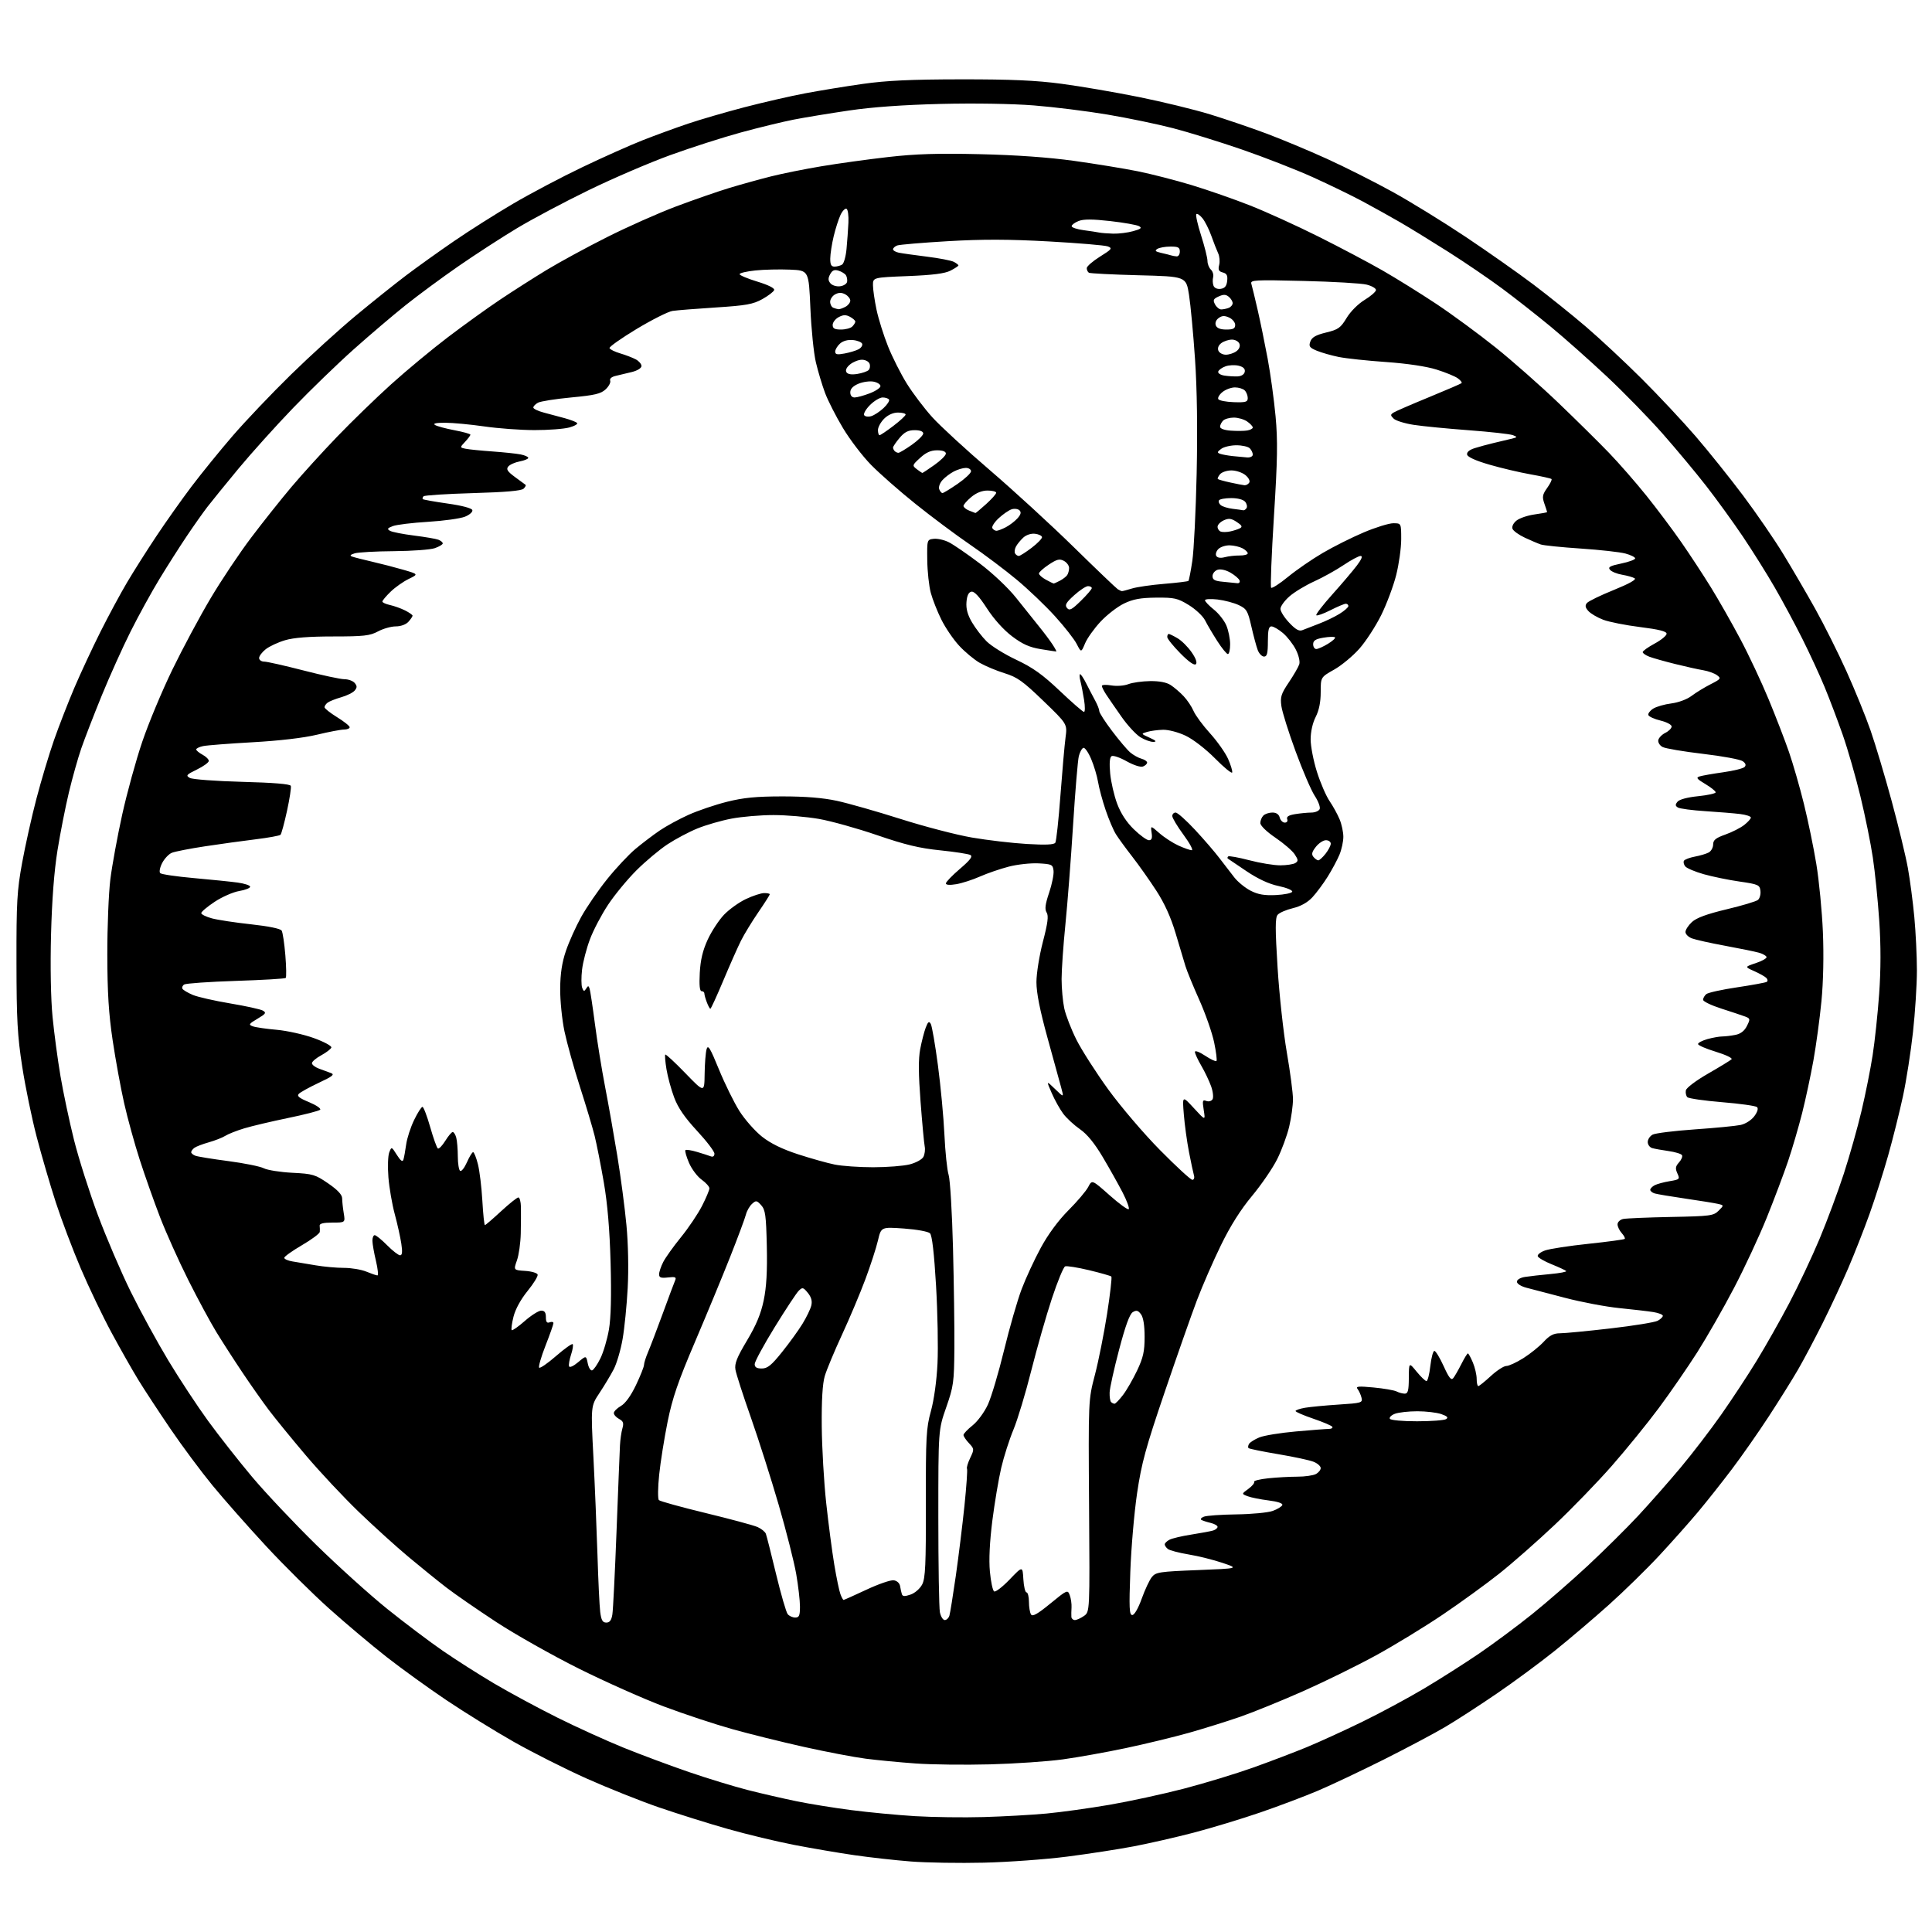 <?xml version="1.0" encoding="UTF-8" standalone="no"?>
<svg 
  version="1.1" 
  xmlns="http://www.w3.org/2000/svg" 
  xmlns:xlink="http://www.w3.org/1999/xlink" 
  xmlns:svg="http://www.w3.org/2000/svg"
  xmlns:rdf="http://www.w3.org/1999/02/22-rdf-syntax-ns#"
  xmlns:cc="http://creativecommons.org/ns#"
  xmlns:dc="http://purl.org/dc/elements/1.1/"
  viewBox="0 0 768 768"
  width="768"
  height="768"
>
<style>svg {background-color: white; }</style>"
<path stroke="none" fill="black" fill-rule="evenodd" d="M391.13,740.44C381.44,740.67 368.37,740.46 362.10,739.97C355.84,739.48 345.71,738.35 339.60,737.46C333.50,736.58 322.78,734.75 315.78,733.40C308.79,732.05 296.86,729.18 289.28,727.03C281.70,724.88 269.43,721.03 262.02,718.49C254.61,715.94 241.60,710.75 233.12,706.96C224.64,703.16 211.58,696.58 204.10,692.33C196.62,688.08 184.65,680.67 177.50,675.87C170.35,671.07 159.66,663.35 153.74,658.72C147.82,654.09 137.51,645.41 130.84,639.44C124.16,633.46 112.86,622.26 105.71,614.54C98.56,606.82 89.01,596.00 84.49,590.50C79.97,585.00 72.44,574.88 67.76,568.00C63.08,561.12 57.32,552.35 54.97,548.50C52.61,544.65 47.83,536.22 44.34,529.76C40.85,523.30 35.35,511.83 32.12,504.26C28.89,496.69 24.42,484.85 22.18,477.95C19.94,471.05 16.52,459.35 14.59,451.95C12.65,444.55 10.06,431.98 8.83,424.00C6.93,411.72 6.58,405.37 6.55,382.50C6.51,358.60 6.77,354.06 8.79,343.00C10.05,336.12 12.60,324.65 14.48,317.50C16.35,310.35 19.48,299.91 21.43,294.31C23.39,288.70 27.05,279.30 29.56,273.40C32.08,267.51 36.76,257.47 39.96,251.09C43.16,244.72 47.91,235.90 50.52,231.50C53.13,227.10 58.34,218.86 62.12,213.19C65.89,207.52 72.18,198.63 76.10,193.44C80.02,188.25 87.40,179.16 92.50,173.25C97.60,167.34 108.01,156.40 115.63,148.94C123.26,141.48 134.90,130.89 141.50,125.42C148.10,119.95 157.10,112.75 161.50,109.43C165.90,106.10 174.45,99.99 180.50,95.84C186.55,91.69 197.12,85.00 204.00,80.96C210.88,76.92 223.25,70.39 231.50,66.45C239.75,62.50 250.55,57.68 255.50,55.74C260.45,53.79 268.55,50.83 273.50,49.16C278.45,47.49 288.58,44.55 296.00,42.61C303.43,40.68 314.23,38.20 320.00,37.11C325.77,36.02 336.12,34.32 343.00,33.35C352.38,32.02 362.11,31.56 382.00,31.54C401.96,31.52 411.83,31.95 422.00,33.31C429.43,34.29 443.21,36.65 452.63,38.55C462.05,40.45 474.82,43.56 481.01,45.46C487.19,47.36 497.26,50.78 503.38,53.07C509.50,55.36 520.32,59.88 527.42,63.11C534.53,66.34 546.23,72.23 553.42,76.19C560.62,80.15 573.70,88.20 582.50,94.08C591.30,99.95 603.45,108.50 609.50,113.06C615.55,117.63 625.00,125.22 630.50,129.93C636.00,134.64 645.92,143.90 652.55,150.50C659.18,157.10 668.83,167.40 673.99,173.38C679.15,179.37 687.68,190.01 692.94,197.03C698.20,204.05 705.35,214.45 708.82,220.15C712.30,225.84 718.04,235.68 721.57,242.00C725.10,248.32 730.70,259.52 734.02,266.88C737.34,274.24 741.64,284.79 743.56,290.32C745.49,295.86 749.27,308.51 751.97,318.44C754.66,328.37 757.56,340.32 758.40,345.00C759.25,349.68 760.40,358.45 760.97,364.50C761.54,370.55 762.00,380.13 762.00,385.79C762.00,391.45 761.30,402.48 760.44,410.29C759.58,418.11 757.79,429.59 756.45,435.80C755.11,442.02 752.46,452.62 750.56,459.36C748.66,466.09 745.34,476.53 743.18,482.55C741.03,488.57 737.21,498.27 734.71,504.11C732.21,509.94 727.60,519.84 724.46,526.11C721.33,532.37 716.94,540.65 714.71,544.50C712.48,548.35 707.28,556.67 703.15,563.00C699.03,569.33 692.42,578.77 688.47,584.00C684.52,589.23 678.47,596.87 675.02,600.99C671.57,605.11 664.65,612.90 659.63,618.30C654.61,623.70 645.55,632.56 639.50,637.98C633.45,643.40 623.77,651.62 618.00,656.25C612.23,660.88 601.88,668.52 595.00,673.22C588.12,677.92 578.90,683.90 574.50,686.49C570.10,689.09 559.08,694.94 550.00,699.49C540.92,704.03 529.20,709.58 523.95,711.81C518.70,714.04 508.35,717.95 500.95,720.49C493.55,723.03 481.65,726.64 474.50,728.51C467.35,730.37 456.56,732.84 450.52,733.98C444.48,735.13 432.62,736.96 424.16,738.04C415.69,739.13 400.83,740.21 391.13,740.44zM391.00,722.31C398.98,722.08 410.23,721.45 416.00,720.91C421.77,720.37 433.02,718.81 441.00,717.44C448.98,716.07 462.25,713.19 470.50,711.05C478.75,708.90 491.12,705.14 498.00,702.69C504.88,700.24 514.55,696.55 519.50,694.51C524.45,692.46 534.35,687.93 541.50,684.45C548.65,680.97 559.72,675.01 566.10,671.21C572.49,667.41 582.39,661.11 588.10,657.21C593.82,653.30 603.23,646.32 609.00,641.68C614.77,637.05 624.75,628.36 631.18,622.38C637.60,616.39 646.63,607.45 651.24,602.50C655.84,597.55 663.43,588.94 668.09,583.37C672.75,577.80 680.01,568.33 684.22,562.33C688.43,556.33 694.76,546.72 698.28,540.96C701.80,535.21 707.65,524.88 711.26,518.00C714.88,511.12 720.30,499.64 723.30,492.47C726.30,485.30 730.64,473.65 732.94,466.58C735.24,459.51 738.41,448.27 739.98,441.61C741.56,434.95 743.55,425.00 744.40,419.49C745.26,413.98 746.43,403.01 746.99,395.10C747.68,385.45 747.70,375.88 747.03,366.00C746.49,357.90 745.34,346.60 744.48,340.89C743.63,335.18 741.40,324.20 739.53,316.50C737.67,308.80 734.51,297.82 732.51,292.10C730.51,286.39 727.27,277.84 725.31,273.10C723.36,268.37 719.37,259.73 716.45,253.91C713.53,248.08 708.59,238.89 705.46,233.48C702.34,228.07 696.63,218.96 692.78,213.24C688.92,207.52 682.38,198.48 678.24,193.17C674.10,187.85 666.30,178.50 660.92,172.39C655.53,166.28 645.59,156.08 638.81,149.72C632.04,143.37 622.00,134.45 616.50,129.91C611.00,125.37 602.33,118.55 597.22,114.76C592.12,110.97 582.45,104.38 575.72,100.11C569.00,95.85 560.35,90.54 556.50,88.31C552.65,86.08 545.94,82.35 541.59,80.02C537.24,77.69 528.33,73.36 521.78,70.40C515.23,67.44 502.59,62.51 493.69,59.44C484.78,56.37 472.45,52.55 466.27,50.95C460.10,49.35 448.40,46.92 440.27,45.55C432.15,44.18 418.98,42.54 411.00,41.91C402.43,41.23 387.29,40.99 374.00,41.31C359.14,41.68 346.74,42.56 337.50,43.93C329.80,45.06 319.90,46.69 315.50,47.55C311.10,48.41 301.65,50.71 294.50,52.66C287.35,54.61 274.75,58.65 266.50,61.64C258.25,64.63 243.62,70.91 234.00,75.60C224.38,80.28 211.55,87.09 205.50,90.73C199.45,94.36 189.07,101.10 182.42,105.69C175.78,110.28 166.25,117.31 161.24,121.31C156.23,125.31 146.94,133.21 140.59,138.88C134.23,144.55 123.43,155.00 116.58,162.11C109.73,169.22 99.94,180.10 94.81,186.28C89.69,192.46 84.12,199.32 82.43,201.51C80.74,203.71 77.05,208.93 74.24,213.12C71.42,217.31 66.55,224.96 63.41,230.12C60.27,235.28 55.10,244.68 51.93,251.00C48.76,257.32 43.59,268.80 40.44,276.50C37.30,284.20 33.64,293.65 32.31,297.50C30.98,301.35 28.77,309.22 27.39,314.98C26.01,320.75 23.97,331.10 22.86,337.98C21.53,346.23 20.65,357.68 20.29,371.51C19.96,384.19 20.20,397.17 20.89,404.23C21.52,410.67 22.94,421.29 24.05,427.83C25.16,434.36 27.57,445.74 29.41,453.11C31.25,460.47 35.53,473.93 38.91,483.00C42.30,492.07 48.18,505.80 51.98,513.50C55.78,521.20 62.50,533.49 66.91,540.82C71.32,548.14 78.43,558.94 82.71,564.82C86.99,570.69 94.83,580.67 100.14,587.00C105.45,593.33 116.92,605.49 125.64,614.04C134.36,622.58 147.12,634.09 154.00,639.62C160.88,645.14 170.78,652.61 176.00,656.21C181.22,659.81 190.45,665.68 196.50,669.26C202.55,672.83 213.80,678.90 221.50,682.74C229.20,686.58 241.12,691.99 248.00,694.78C254.88,697.56 266.57,701.92 274.00,704.46C281.43,707.01 291.94,710.21 297.36,711.59C302.78,712.97 311.42,714.95 316.56,716.01C321.69,717.07 331.54,718.66 338.44,719.55C345.34,720.44 356.73,721.52 363.75,721.95C370.76,722.37 383.02,722.54 391.00,722.31zM393.50,701.36C383.60,701.62 370.32,701.47 364.00,701.01C357.68,700.56 348.75,699.70 344.16,699.11C339.58,698.52 328.55,696.42 319.66,694.44C310.77,692.46 297.88,689.26 291.00,687.33C284.12,685.40 271.98,681.38 264.00,678.39C256.02,675.40 240.83,668.64 230.24,663.37C219.65,658.09 204.80,649.72 197.24,644.76C189.68,639.80 180.80,633.66 177.50,631.12C174.20,628.58 167.46,623.13 162.51,619.00C157.57,614.88 148.62,606.77 142.62,601.00C136.63,595.23 127.14,585.10 121.55,578.50C115.96,571.90 109.35,563.80 106.86,560.50C104.37,557.20 99.62,550.45 96.31,545.50C92.99,540.55 88.36,533.35 86.00,529.50C83.64,525.65 78.63,516.37 74.87,508.88C71.10,501.38 66.05,490.13 63.63,483.88C61.22,477.62 57.58,467.33 55.54,461.00C53.50,454.68 50.71,444.57 49.35,438.54C47.99,432.51 45.93,421.26 44.78,413.54C43.21,402.97 42.68,394.55 42.66,379.50C42.64,368.50 43.19,355.00 43.87,349.50C44.56,344.00 46.68,332.43 48.58,323.80C50.49,315.16 54.08,302.11 56.57,294.80C59.05,287.48 64.43,274.61 68.52,266.19C72.61,257.77 79.45,245.01 83.72,237.83C87.98,230.65 95.26,219.76 99.90,213.64C104.53,207.51 111.73,198.46 115.91,193.51C120.08,188.57 128.22,179.61 134.00,173.61C139.78,167.60 149.45,158.21 155.50,152.75C161.55,147.29 171.68,138.88 178.00,134.08C184.32,129.27 193.63,122.57 198.68,119.19C203.73,115.81 212.06,110.49 217.18,107.38C222.31,104.26 233.12,98.38 241.21,94.31C249.31,90.23 261.68,84.73 268.71,82.08C275.75,79.43 285.32,76.11 290.00,74.69C294.68,73.28 302.10,71.23 306.50,70.12C310.90,69.01 319.90,67.20 326.50,66.10C333.10,64.99 345.02,63.34 353.00,62.43C364.02,61.17 372.78,60.90 389.50,61.29C403.94,61.62 416.82,62.54 427.00,63.95C435.52,65.14 446.89,67.00 452.26,68.08C457.63,69.16 467.28,71.64 473.70,73.58C480.12,75.53 490.57,79.17 496.93,81.68C503.30,84.19 515.48,89.73 524.00,93.99C532.52,98.25 544.00,104.31 549.50,107.47C555.00,110.62 564.67,116.64 571.00,120.84C577.33,125.05 587.92,132.84 594.55,138.15C601.18,143.46 612.40,153.36 619.49,160.15C626.57,166.94 635.64,175.89 639.62,180.03C643.61,184.18 650.29,191.82 654.46,197.02C658.64,202.22 664.87,210.53 668.31,215.49C671.76,220.45 677.07,228.56 680.13,233.51C683.18,238.45 688.43,247.68 691.79,254.01C695.16,260.34 700.23,271.14 703.07,278.01C705.91,284.88 709.56,294.32 711.17,299.00C712.78,303.68 715.44,312.90 717.07,319.50C718.71,326.10 720.94,336.89 722.02,343.48C723.11,350.08 724.28,362.23 724.63,370.48C725.02,379.76 724.80,390.28 724.05,398.00C723.39,404.88 721.95,415.45 720.87,421.50C719.78,427.55 717.76,437.00 716.37,442.50C714.98,448.00 712.48,456.55 710.81,461.50C709.14,466.45 705.32,476.57 702.33,484.00C699.33,491.43 693.47,504.02 689.29,512.00C685.12,519.98 678.56,531.45 674.72,537.50C670.87,543.55 663.99,553.53 659.43,559.67C654.87,565.81 646.45,576.17 640.73,582.69C635.01,589.21 624.74,599.82 617.91,606.25C611.09,612.69 601.23,621.36 596.00,625.52C590.77,629.67 580.65,637.02 573.50,641.84C566.35,646.67 554.42,653.95 547.00,658.02C539.58,662.09 526.52,668.50 518.00,672.28C509.48,676.05 498.23,680.63 493.00,682.45C487.77,684.26 478.55,687.14 472.50,688.85C466.45,690.55 455.20,693.27 447.50,694.90C439.80,696.53 428.55,698.54 422.50,699.38C416.45,700.21 403.40,701.10 393.50,701.36zM241.02,645.00C242.38,645.00 243.05,644.09 243.43,641.75C243.71,639.96 244.46,625.00 245.09,608.50C245.73,592.00 246.33,576.70 246.45,574.50C246.56,572.30 246.99,569.30 247.41,567.83C248.03,565.69 247.76,564.94 246.09,564.05C244.94,563.43 244.00,562.38 244.01,561.71C244.01,561.05 245.27,559.79 246.80,558.91C248.57,557.91 250.76,554.88 252.80,550.62C254.56,546.93 256.00,543.31 256.00,542.58C256.00,541.84 256.74,539.50 257.65,537.37C258.56,535.24 261.19,528.33 263.51,522.00C265.82,515.67 268.02,509.80 268.39,508.95C268.94,507.67 268.43,507.47 265.53,507.81C262.74,508.13 262.00,507.87 262.00,506.56C262.00,505.65 262.73,503.46 263.63,501.70C264.52,499.94 267.70,495.49 270.69,491.81C273.68,488.14 277.44,482.54 279.06,479.38C280.68,476.22 282.00,473.07 282.00,472.39C282.00,471.70 280.61,470.15 278.91,468.93C277.21,467.72 274.94,464.70 273.88,462.22C272.82,459.75 272.18,457.48 272.47,457.20C272.75,456.91 274.84,457.23 277.10,457.91C279.36,458.59 281.84,459.38 282.60,459.68C283.44,460.00 284.00,459.57 284.00,458.60C284.00,457.71 280.89,453.62 277.08,449.52C272.19,444.24 269.53,440.37 268.00,436.28C266.80,433.10 265.43,428.05 264.94,425.06C264.44,422.07 264.23,419.44 264.46,419.21C264.69,418.98 268.28,422.30 272.44,426.60C280.00,434.41 280.00,434.41 280.10,426.96C280.15,422.86 280.50,418.42 280.87,417.11C281.43,415.12 282.26,416.48 285.79,425.11C288.13,430.83 291.80,438.28 293.94,441.67C296.09,445.05 300.11,449.62 302.89,451.82C306.33,454.54 310.91,456.78 317.22,458.84C322.33,460.50 328.88,462.34 331.80,462.93C334.71,463.52 341.60,464.00 347.11,464.00C352.61,464.00 359.13,463.49 361.59,462.87C364.05,462.25 366.51,460.91 367.06,459.89C367.60,458.87 367.84,457.02 367.59,455.77C367.33,454.52 366.59,446.52 365.94,438.00C365.09,426.92 365.05,420.93 365.80,417.00C366.38,413.98 367.36,410.15 367.99,408.50C368.92,406.09 369.31,405.80 370.01,407.05C370.48,407.90 371.76,415.32 372.85,423.55C373.94,431.77 375.10,444.13 375.42,451.02C375.74,457.90 376.49,465.10 377.09,467.02C377.69,468.93 378.47,481.98 378.83,496.00C379.19,510.02 379.44,528.02 379.38,536.00C379.27,549.52 379.05,551.11 376.13,559.46C373.00,568.42 373.00,568.42 373.00,603.09C373.00,622.15 373.28,639.16 373.62,640.88C373.97,642.59 374.84,644.00 375.56,644.00C376.28,644.00 377.10,643.21 377.40,642.25C377.69,641.29 378.83,634.20 379.94,626.50C381.04,618.80 382.59,606.21 383.39,598.52C384.18,590.83 384.64,584.22 384.40,583.84C384.16,583.45 384.73,581.53 385.66,579.58C387.31,576.12 387.30,575.95 385.18,573.69C383.98,572.42 383.00,570.95 383.00,570.44C383.00,569.92 384.63,568.20 386.62,566.61C388.65,564.99 391.32,561.35 392.72,558.30C394.09,555.31 396.98,545.59 399.14,536.69C401.30,527.78 404.44,516.90 406.10,512.50C407.76,508.10 411.20,500.68 413.74,496.00C416.66,490.62 420.69,485.16 424.72,481.11C428.23,477.60 431.77,473.42 432.59,471.83C434.09,468.93 434.09,468.93 441.06,475.12C444.89,478.52 448.32,481.02 448.68,480.66C449.04,480.29 447.95,477.32 446.27,474.06C444.58,470.79 441.02,464.43 438.35,459.94C435.08,454.43 432.12,450.82 429.28,448.86C426.96,447.25 423.98,444.50 422.65,442.72C421.33,440.95 419.26,437.25 418.07,434.50C415.89,429.50 415.89,429.50 419.41,432.91C422.93,436.32 422.93,436.32 421.86,432.41C421.27,430.26 418.81,421.33 416.40,412.56C413.39,401.65 412.00,394.67 412.00,390.42C412.00,386.98 413.15,379.83 414.57,374.36C416.52,366.89 416.88,364.08 416.06,362.75C415.24,361.42 415.48,359.50 417.04,354.87C418.18,351.50 418.97,347.56 418.80,346.12C418.52,343.68 418.11,343.48 412.83,343.20C409.71,343.04 404.38,343.62 401.00,344.50C397.61,345.38 392.45,347.15 389.54,348.44C386.63,349.73 382.39,351.10 380.12,351.48C377.55,351.91 376.00,351.80 376.00,351.17C376.00,350.61 378.50,348.02 381.56,345.40C385.66,341.90 386.76,340.45 385.75,339.88C384.99,339.45 379.59,338.62 373.75,338.02C365.54,337.19 359.84,335.82 348.70,332.00C340.77,329.28 330.33,326.37 325.51,325.53C320.68,324.69 312.56,324.00 307.46,324.00C302.35,324.00 294.85,324.64 290.77,325.42C286.70,326.19 280.62,327.95 277.25,329.32C273.88,330.69 268.51,333.54 265.31,335.65C262.12,337.76 256.57,342.41 252.98,345.99C249.40,349.57 244.33,355.71 241.73,359.64C239.12,363.57 235.87,369.75 234.51,373.39C233.14,377.02 231.73,382.45 231.38,385.44C231.03,388.43 231.05,391.68 231.42,392.66C232.00,394.16 232.25,394.21 233.00,393.00C233.77,391.75 233.96,391.75 234.38,393.03C234.64,393.84 235.59,400.12 236.49,407.00C237.38,413.88 239.20,425.12 240.53,432.00C241.86,438.88 244.05,451.26 245.40,459.52C246.75,467.78 248.38,480.15 249.02,487.02C249.73,494.48 249.92,504.53 249.52,512.00C249.15,518.88 248.24,528.01 247.49,532.31C246.75,536.60 245.16,542.00 243.96,544.31C242.76,546.61 240.21,550.85 238.31,553.72C234.84,558.94 234.84,558.94 235.89,579.22C236.46,590.37 237.18,607.83 237.50,618.00C237.81,628.17 238.30,638.41 238.59,640.75C239.01,644.07 239.54,645.00 241.02,645.00zM427.28,644.00C427.98,644.00 429.60,643.26 430.89,642.37C433.22,640.73 433.22,640.73 432.92,598.62C432.63,556.50 432.63,556.50 435.25,546.50C436.69,541.00 438.86,530.08 440.09,522.24C441.31,514.40 442.07,507.74 441.78,507.45C441.48,507.15 437.50,506.02 432.93,504.92C428.35,503.83 424.07,503.14 423.41,503.40C422.75,503.65 420.38,509.40 418.14,516.18C415.90,522.95 412.22,535.82 409.96,544.78C407.71,553.73 404.52,564.31 402.87,568.28C401.22,572.25 399.03,579.10 398.00,583.50C396.97,587.90 395.38,597.35 394.47,604.50C393.41,612.93 393.06,620.05 393.50,624.74C393.87,628.73 394.62,632.27 395.18,632.61C395.74,632.96 398.51,630.82 401.35,627.87C406.50,622.50 406.50,622.50 406.80,627.75C406.97,630.64 407.53,633.00 408.05,633.00C408.57,633.00 409.01,634.69 409.02,636.75C409.02,638.81 409.40,641.08 409.85,641.78C410.45,642.73 412.48,641.58 417.52,637.44C424.24,631.94 424.41,631.87 425.25,634.14C425.72,635.41 426.03,637.59 425.95,638.98C425.86,640.36 425.84,642.06 425.89,642.75C425.95,643.44 426.57,644.00 427.28,644.00zM316.12,643.00C317.67,643.00 318.00,642.24 318.00,638.63C318.00,636.23 317.32,630.39 316.50,625.65C315.67,620.91 312.55,608.59 309.56,598.27C306.56,587.94 301.58,572.30 298.49,563.50C295.39,554.70 292.63,546.14 292.35,544.47C291.94,542.07 292.90,539.65 296.93,532.90C300.61,526.74 302.46,522.30 303.58,516.93C304.68,511.67 305.04,505.37 304.82,495.35C304.54,483.10 304.24,480.92 302.59,479.09C300.83,477.16 300.53,477.11 298.93,478.57C297.97,479.44 296.88,481.35 296.51,482.82C296.14,484.30 293.35,491.80 290.30,499.50C287.26,507.20 280.95,522.44 276.29,533.37C269.54,549.18 267.31,555.68 265.39,565.13C264.07,571.67 262.55,581.17 262.03,586.24C261.50,591.32 261.45,595.85 261.92,596.32C262.38,596.78 270.81,599.11 280.64,601.49C290.47,603.88 299.73,606.37 301.20,607.05C302.68,607.72 304.14,608.91 304.44,609.69C304.74,610.48 306.57,617.69 308.50,625.72C310.44,633.75 312.52,640.93 313.13,641.66C313.74,642.40 315.09,643.00 316.12,643.00zM450.10,642.00C450.94,642.00 452.47,639.34 453.85,635.50C455.13,631.92 456.95,628.05 457.89,626.89C459.45,624.96 460.95,624.73 476.05,624.14C492.50,623.48 492.50,623.48 486.00,621.28C482.43,620.07 476.35,618.55 472.50,617.92C468.65,617.28 464.94,616.30 464.25,615.75C463.56,615.20 463.00,614.38 463.00,613.91C463.00,613.45 463.83,612.62 464.86,612.08C465.88,611.53 469.81,610.60 473.61,610.01C477.40,609.41 481.29,608.69 482.25,608.40C483.21,608.10 484.00,607.45 484.00,606.95C484.00,606.45 482.76,605.74 481.25,605.38C479.74,605.02 478.08,604.48 477.57,604.19C477.05,603.90 477.50,603.31 478.57,602.90C479.63,602.48 485.45,602.07 491.50,601.99C497.55,601.91 504.05,601.29 505.94,600.61C507.83,599.92 509.54,598.87 509.75,598.26C509.97,597.59 507.83,596.88 504.31,596.45C501.11,596.05 497.38,595.31 496.00,594.79C493.50,593.85 493.50,593.85 496.26,591.84C497.77,590.73 498.80,589.48 498.53,589.05C498.27,588.63 500.81,587.99 504.17,587.64C507.54,587.29 512.73,587.00 515.71,587.00C518.69,587.00 522.00,586.53 523.07,585.96C524.13,585.40 525.00,584.33 525.00,583.59C525.00,582.85 523.76,581.73 522.25,581.11C520.74,580.48 514.40,579.11 508.17,578.07C501.93,577.02 496.60,575.93 496.32,575.65C496.03,575.37 496.12,574.61 496.52,573.96C496.92,573.32 498.74,572.17 500.57,571.41C502.40,570.64 508.98,569.57 515.20,569.02C521.41,568.47 527.31,568.01 528.31,568.01C529.30,568.00 529.89,567.63 529.61,567.17C529.33,566.72 525.92,565.27 522.05,563.95C518.17,562.63 515.00,561.26 515.00,560.90C515.00,560.55 516.69,559.97 518.75,559.61C520.81,559.26 526.83,558.68 532.12,558.34C541.26,557.75 541.71,557.61 541.22,555.61C540.94,554.45 540.24,552.90 539.67,552.17C538.81,551.08 539.95,550.97 546.06,551.55C550.15,551.94 554.26,552.65 555.18,553.13C556.11,553.61 557.57,554.00 558.43,554.00C559.68,554.00 560.01,552.74 560.03,547.75C560.07,541.50 560.07,541.50 563.13,545.25C564.82,547.31 566.58,549.00 567.05,549.00C567.52,549.00 568.21,546.30 568.58,543.00C568.95,539.70 569.68,537.00 570.19,537.00C570.70,537.00 572.36,539.73 573.88,543.07C575.99,547.73 576.88,548.84 577.70,547.82C578.28,547.09 579.72,544.59 580.90,542.25C582.08,539.91 583.25,538.00 583.51,538.00C583.76,538.00 584.65,539.63 585.49,541.62C586.32,543.61 587.00,546.54 587.00,548.12C587.00,549.70 587.29,551.00 587.64,551.00C587.99,551.00 590.23,549.20 592.62,547.00C595.00,544.80 597.78,543.00 598.78,543.00C599.79,543.00 602.83,541.60 605.55,539.89C608.27,538.17 611.91,535.25 613.63,533.39C616.00,530.83 617.60,530.00 620.13,530.00C621.99,530.00 631.01,529.13 640.19,528.07C649.37,527.01 657.80,525.64 658.94,525.03C660.07,524.43 661.00,523.54 661.00,523.05C661.00,522.57 659.31,521.91 657.25,521.57C655.19,521.24 649.10,520.53 643.71,519.99C638.33,519.45 628.66,517.62 622.21,515.93C615.77,514.23 608.81,512.42 606.75,511.89C604.64,511.34 603.00,510.31 603.00,509.51C603.00,508.68 604.35,507.88 606.25,507.59C608.04,507.31 612.57,506.80 616.33,506.45C620.08,506.11 622.90,505.56 622.58,505.25C622.26,504.93 619.67,503.73 616.83,502.58C613.98,501.44 611.48,499.99 611.28,499.36C611.08,498.74 612.39,497.71 614.20,497.07C616.02,496.43 623.77,495.24 631.44,494.43C639.11,493.62 645.59,492.74 645.85,492.48C646.11,492.22 645.57,491.19 644.66,490.18C643.75,489.17 643.00,487.60 643.00,486.69C643.00,485.78 644.01,484.82 645.25,484.56C646.49,484.30 655.04,483.94 664.25,483.76C679.86,483.46 681.15,483.29 683.17,481.28C685.32,479.12 685.32,479.12 682.91,478.56C681.59,478.25 675.77,477.31 670.00,476.47C664.23,475.63 658.71,474.70 657.75,474.41C656.79,474.11 656.00,473.46 656.00,472.97C656.00,472.47 656.79,471.66 657.75,471.15C658.71,470.65 661.39,469.92 663.69,469.54C667.69,468.88 667.84,468.73 666.78,466.43C665.89,464.47 666.02,463.64 667.44,462.07C668.41,461.00 668.93,459.70 668.61,459.18C668.29,458.66 665.88,457.93 663.26,457.56C660.64,457.19 657.71,456.66 656.75,456.38C655.79,456.09 655.00,455.01 655.00,453.97C655.00,452.92 655.88,451.60 656.95,451.03C658.03,450.45 665.56,449.52 673.70,448.95C681.84,448.39 690.03,447.59 691.91,447.19C693.86,446.77 696.19,445.29 697.36,443.72C698.62,442.03 699.04,440.65 698.45,440.09C697.93,439.60 691.69,438.72 684.59,438.14C677.49,437.56 671.26,436.66 670.75,436.15C670.23,435.63 669.97,434.41 670.16,433.43C670.35,432.43 674.20,429.53 679.00,426.77C683.67,424.09 687.87,421.52 688.33,421.07C688.78,420.61 685.97,419.28 682.08,418.09C678.19,416.91 675.00,415.53 675.00,415.02C675.00,414.51 676.69,413.63 678.75,413.05C680.81,412.48 683.46,412.01 684.62,412.01C685.79,412.00 688.15,411.72 689.86,411.38C691.96,410.96 693.45,409.80 694.43,407.83C695.81,405.08 695.76,404.86 693.70,404.08C692.49,403.63 688.24,402.21 684.25,400.93C680.26,399.65 677.00,398.08 677.00,397.43C677.00,396.78 677.58,395.76 678.29,395.17C679.01,394.58 684.50,393.37 690.51,392.48C696.51,391.58 701.82,390.61 702.30,390.31C702.78,390.02 702.71,389.31 702.14,388.74C701.58,388.18 699.40,386.96 697.31,386.03C693.50,384.34 693.50,384.34 698.00,382.84C700.48,382.01 702.38,380.92 702.23,380.42C702.08,379.91 700.73,379.15 699.23,378.72C697.73,378.29 691.69,377.05 685.81,375.97C679.93,374.89 673.97,373.56 672.56,373.02C671.15,372.49 670.00,371.34 670.00,370.48C670.00,369.61 671.16,367.83 672.57,366.52C674.37,364.86 678.50,363.34 686.32,361.47C692.47,360.01 698.09,358.33 698.80,357.74C699.52,357.15 699.97,355.53 699.80,354.13C699.52,351.76 698.96,351.51 691.50,350.43C687.10,349.80 680.70,348.48 677.27,347.51C673.84,346.54 670.54,345.15 669.93,344.42C669.32,343.69 669.09,342.67 669.40,342.16C669.72,341.65 671.66,340.91 673.72,340.52C675.78,340.14 678.26,339.40 679.23,338.88C680.20,338.36 681.00,336.93 681.00,335.70C681.00,333.94 682.01,333.11 685.85,331.75C688.52,330.80 691.89,329.09 693.35,327.94C694.81,326.79 696.00,325.47 696.00,324.99C696.00,324.51 694.09,323.88 691.75,323.59C689.41,323.30 683.19,322.79 677.93,322.45C672.67,322.12 667.75,321.46 666.99,321.00C665.91,320.32 665.88,319.85 666.86,318.67C667.59,317.78 670.86,316.92 675.04,316.50C678.87,316.11 682.00,315.42 682.00,314.96C682.00,314.49 680.15,313.01 677.89,311.66C674.48,309.63 674.09,309.11 675.64,308.63C676.66,308.31 680.87,307.57 684.98,306.99C689.09,306.42 692.92,305.47 693.48,304.90C694.18,304.19 693.96,303.46 692.78,302.60C691.84,301.90 684.73,300.58 676.98,299.67C669.24,298.76 661.99,297.53 660.89,296.94C659.78,296.35 659.02,295.12 659.20,294.21C659.37,293.30 660.64,291.99 662.01,291.31C663.38,290.63 664.50,289.49 664.50,288.78C664.50,288.08 662.50,287.02 660.06,286.43C657.62,285.84 655.45,284.86 655.25,284.24C655.04,283.63 655.92,282.48 657.19,281.68C658.46,280.89 661.71,279.96 664.41,279.62C667.22,279.26 670.64,277.99 672.41,276.64C674.11,275.35 677.50,273.27 679.95,272.02C684.09,269.91 684.26,269.67 682.52,268.39C681.49,267.64 679.04,266.76 677.08,266.43C675.11,266.11 670.08,264.99 665.90,263.95C661.72,262.91 657.10,261.61 655.65,261.06C654.19,260.50 653.00,259.68 653.00,259.22C653.00,258.77 655.14,257.24 657.75,255.83C660.36,254.42 662.50,252.66 662.50,251.92C662.50,250.97 659.44,250.20 652.00,249.27C646.23,248.55 639.61,247.24 637.30,246.36C634.99,245.48 632.34,243.93 631.41,242.90C630.16,241.52 630.01,240.70 630.82,239.72C631.42,238.99 636.22,236.66 641.49,234.53C647.56,232.07 650.61,230.37 649.80,229.88C649.11,229.45 646.87,228.82 644.83,228.47C642.79,228.13 640.61,227.24 640.00,226.50C639.11,225.43 639.98,224.94 644.45,224.01C647.50,223.38 650.00,222.46 650.00,221.97C650.00,221.48 648.26,220.61 646.13,220.04C644.00,219.46 636.01,218.57 628.38,218.06C620.74,217.55 613.59,216.82 612.50,216.44C611.40,216.07 608.55,214.86 606.17,213.75C603.79,212.65 601.58,211.06 601.25,210.22C600.91,209.32 601.56,207.96 602.83,206.94C604.02,205.98 607.24,204.88 609.99,204.50C612.75,204.12 615.00,203.70 615.00,203.56C615.00,203.41 614.51,201.89 613.91,200.18C612.98,197.51 613.14,196.61 615.02,193.97C616.23,192.27 617.01,190.68 616.75,190.42C616.50,190.17 612.74,189.33 608.40,188.56C604.05,187.79 596.67,186.05 592.00,184.69C586.63,183.13 583.39,181.67 583.20,180.71C583.00,179.74 584.08,178.82 586.20,178.15C588.01,177.58 591.30,176.68 593.50,176.16C595.70,175.63 598.85,174.88 600.50,174.49C603.26,173.84 603.33,173.72 601.40,172.98C600.25,172.54 592.37,171.66 583.90,171.03C575.43,170.40 565.58,169.44 562.00,168.89C558.42,168.34 554.83,167.23 554.00,166.41C552.67,165.09 552.67,164.82 554.00,163.98C554.83,163.46 561.12,160.73 568.00,157.91C574.88,155.08 580.72,152.56 581.00,152.30C581.27,152.05 580.60,151.18 579.51,150.39C578.42,149.59 574.60,148.02 571.01,146.90C567.00,145.64 559.32,144.50 551.00,143.91C543.58,143.40 535.09,142.49 532.16,141.90C529.22,141.30 525.29,140.18 523.44,139.41C520.54,138.20 520.18,137.68 520.88,135.75C521.50,134.07 523.08,133.17 527.15,132.18C531.98,131.01 532.90,130.36 535.30,126.39C536.85,123.81 539.89,120.78 542.47,119.21C544.93,117.72 546.95,115.95 546.97,115.29C546.99,114.62 545.31,113.65 543.25,113.14C541.19,112.62 529.92,111.96 518.21,111.68C498.63,111.20 496.96,111.29 497.43,112.83C497.71,113.75 498.82,118.33 499.89,123.00C500.97,127.67 502.77,136.45 503.90,142.50C505.03,148.55 506.45,158.90 507.06,165.50C507.96,175.25 507.83,182.70 506.41,205.25C505.45,220.51 504.95,233.28 505.30,233.63C505.65,233.99 508.68,232.04 512.02,229.30C515.36,226.56 521.56,222.29 525.80,219.81C530.03,217.32 537.37,213.65 542.11,211.64C546.84,209.64 552.13,208.00 553.86,208.00C557.00,208.00 557.00,208.00 557.00,214.34C557.00,217.83 556.10,224.24 555.01,228.59C553.91,232.94 551.23,240.10 549.06,244.50C546.88,248.90 542.99,254.89 540.41,257.82C537.83,260.75 533.31,264.50 530.36,266.17C525.00,269.19 525.00,269.19 525.00,275.14C525.00,279.11 524.34,282.38 523.00,285.00C521.79,287.37 521.00,290.89 521.00,293.91C521.00,296.65 522.12,302.46 523.50,306.81C524.87,311.16 527.13,316.39 528.51,318.42C529.90,320.46 531.70,323.73 532.51,325.69C533.33,327.64 534.00,330.78 534.00,332.65C534.00,334.53 533.30,337.73 532.45,339.77C531.60,341.81 529.50,345.73 527.78,348.49C526.06,351.24 523.32,354.93 521.70,356.68C519.76,358.77 517.08,360.26 513.92,361.02C511.27,361.66 508.54,362.84 507.87,363.66C506.89,364.84 506.89,369.20 507.86,384.67C508.53,395.41 510.19,410.57 511.53,418.35C512.88,426.13 513.98,434.52 513.98,437.00C513.97,439.48 513.30,444.37 512.47,447.87C511.64,451.37 509.51,457.16 507.73,460.73C505.96,464.31 501.45,470.89 497.73,475.37C493.18,480.82 489.10,487.29 485.34,495.00C482.25,501.32 477.93,511.23 475.75,517.00C473.57,522.77 467.80,539.20 462.94,553.50C455.44,575.54 453.78,581.63 452.02,593.50C450.88,601.20 449.66,615.26 449.32,624.75C448.79,639.25 448.91,642.00 450.10,642.00zM335.34,636.00C335.55,636.00 339.63,634.17 344.40,631.94C349.17,629.70 354.06,628.01 355.28,628.19C356.56,628.37 357.61,629.33 357.80,630.50C357.97,631.60 358.30,633.05 358.51,633.71C358.81,634.63 359.67,634.66 361.99,633.86C363.71,633.26 365.73,631.49 366.58,629.84C367.85,627.39 368.10,621.96 368.05,597.65C368.00,571.09 368.18,567.72 370.05,560.95C371.28,556.51 372.34,548.86 372.67,542.00C372.98,535.67 372.72,521.73 372.09,511.01C371.33,498.09 370.52,491.10 369.69,490.26C368.99,489.56 364.46,488.73 359.35,488.36C350.27,487.72 350.27,487.72 349.00,493.11C348.31,496.07 346.06,503.00 344.01,508.50C341.96,514.00 337.79,523.90 334.74,530.50C331.69,537.10 328.59,544.52 327.86,547.00C326.96,550.02 326.57,556.61 326.66,567.00C326.74,575.52 327.53,589.25 328.43,597.50C329.33,605.75 330.77,616.76 331.64,621.97C332.51,627.19 333.61,632.47 334.09,633.72C334.56,634.98 335.12,636.00 335.34,636.00zM563.31,564.98C568.91,564.98 574.11,564.59 574.85,564.12C575.83,563.49 575.32,562.96 572.95,562.13C571.16,561.51 566.87,561.00 563.42,561.00C559.96,561.00 555.95,561.45 554.50,562.00C553.06,562.55 552.16,563.45 552.50,564.00C552.85,564.56 557.56,564.99 563.31,564.98zM443.05,558.00C443.44,558.00 444.95,556.44 446.41,554.53C447.87,552.62 450.39,548.23 452.03,544.78C454.45,539.66 455.00,537.19 455.00,531.44C455.00,526.86 454.49,523.70 453.56,522.44C452.41,520.90 451.75,520.72 450.31,521.59C449.06,522.34 447.36,527.02 444.84,536.59C442.82,544.24 441.13,551.89 441.09,553.58C441.04,555.28 441.30,556.97 441.67,557.33C442.03,557.70 442.65,558.00 443.05,558.00zM235.38,544.74C236.00,544.55 237.48,542.40 238.68,539.95C239.88,537.50 241.40,532.35 242.06,528.51C242.86,523.85 243.08,515.01 242.72,502.01C242.36,488.73 241.49,478.51 240.02,470.00C238.83,463.12 237.19,454.80 236.37,451.50C235.55,448.20 232.92,439.43 230.53,432.00C228.14,424.57 225.38,414.68 224.39,410.00C223.41,405.32 222.64,397.68 222.68,393.00C222.73,387.01 223.40,382.58 224.96,378.00C226.17,374.43 228.90,368.35 231.03,364.50C233.16,360.65 237.79,353.90 241.33,349.50C244.86,345.10 249.95,339.67 252.63,337.44C255.31,335.20 259.63,331.93 262.22,330.16C264.82,328.39 270.00,325.57 273.72,323.90C277.45,322.22 284.32,319.89 289.00,318.72C295.56,317.08 300.58,316.59 311.00,316.58C320.17,316.58 327.12,317.14 332.67,318.34C337.16,319.31 348.55,322.55 357.99,325.55C367.42,328.55 380.17,331.87 386.32,332.93C392.47,333.99 402.29,335.14 408.15,335.49C415.69,335.94 419.01,335.79 419.51,334.98C419.90,334.35 420.82,325.88 421.54,316.17C422.27,306.45 423.18,296.10 423.57,293.16C424.28,287.81 424.28,287.81 414.76,278.63C406.64,270.79 404.38,269.18 399.37,267.63C396.14,266.63 391.67,264.76 389.44,263.48C387.21,262.19 383.52,259.12 381.25,256.65C378.97,254.19 375.81,249.54 374.22,246.33C372.62,243.13 370.73,238.33 370.01,235.69C369.29,233.04 368.66,227.19 368.60,222.69C368.50,214.52 368.51,214.50 371.18,214.19C372.66,214.02 375.36,214.63 377.18,215.55C379.01,216.46 384.55,220.27 389.50,224.01C394.68,227.93 400.80,233.71 403.93,237.65C406.92,241.42 411.00,246.53 413.01,249.00C415.02,251.47 417.46,254.74 418.44,256.25C419.43,257.76 420.07,259.00 419.87,258.99C419.66,258.99 416.86,258.56 413.64,258.03C409.20,257.30 406.44,256.06 402.31,252.94C398.96,250.41 395.09,246.11 392.33,241.85C389.29,237.14 387.29,234.99 386.16,235.20C385.03,235.42 384.40,236.73 384.19,239.31C383.97,241.98 384.62,244.38 386.37,247.37C387.75,249.72 390.36,253.13 392.19,254.95C394.01,256.78 399.32,260.08 404.00,262.28C410.62,265.41 414.45,268.15 421.30,274.65C426.14,279.24 430.46,283.00 430.90,283.00C431.34,283.00 431.36,280.86 430.94,278.25C430.52,275.64 429.87,272.26 429.48,270.75C429.10,269.24 429.05,268.00 429.37,268.00C429.69,268.00 430.80,269.69 431.83,271.75C432.87,273.81 434.45,276.85 435.35,278.50C436.25,280.15 436.99,282.04 436.99,282.70C437.00,283.36 439.28,286.91 442.07,290.59C444.86,294.28 448.12,298.13 449.32,299.14C450.52,300.15 452.51,301.26 453.75,301.60C454.99,301.94 456.00,302.63 456.00,303.14C456.00,303.65 455.26,304.35 454.35,304.70C453.39,305.06 450.65,304.18 447.84,302.61C445.18,301.11 442.49,300.20 441.87,300.58C441.12,301.04 440.93,303.36 441.31,307.46C441.63,310.85 442.88,316.27 444.08,319.48C445.52,323.33 447.80,326.82 450.73,329.67C453.18,332.05 455.87,334.00 456.71,334.00C457.82,334.00 458.11,333.21 457.79,331.06C457.36,328.11 457.36,328.11 460.87,331.19C462.79,332.88 466.20,335.09 468.43,336.11C470.67,337.13 473.06,337.97 473.75,337.98C474.43,337.99 472.97,335.25 470.50,331.89C468.02,328.53 466.00,325.15 466.00,324.39C466.00,323.63 466.60,323.00 467.34,323.00C468.07,323.00 471.56,326.11 475.09,329.91C478.61,333.70 482.98,338.77 484.78,341.16C486.59,343.55 489.23,346.98 490.66,348.79C492.08,350.61 495.02,352.99 497.18,354.09C500.12,355.59 502.64,356.02 507.22,355.80C510.59,355.63 513.50,355.03 513.68,354.46C513.87,353.89 511.43,352.88 508.26,352.21C504.43,351.41 500.16,349.43 495.50,346.31C491.65,343.72 488.31,341.47 488.08,341.30C487.85,341.14 487.91,340.75 488.21,340.45C488.51,340.15 492.27,340.83 496.57,341.95C500.86,343.08 506.43,343.99 508.94,343.98C511.45,343.98 514.14,343.56 514.92,343.07C516.13,342.30 516.10,341.79 514.67,339.62C513.76,338.22 510.30,335.24 507.00,333.00C503.48,330.61 501.00,328.20 501.00,327.16C501.00,326.19 501.54,324.86 502.20,324.20C502.86,323.54 504.48,323.00 505.79,323.00C507.35,323.00 508.37,323.70 508.71,325.00C509.00,326.10 509.90,327.00 510.72,327.00C511.58,327.00 511.99,326.41 511.68,325.62C511.31,324.65 512.26,324.05 514.83,323.63C516.85,323.30 519.75,323.02 521.28,323.01C522.81,323.00 524.31,322.36 524.60,321.59C524.90,320.81 524.01,318.45 522.62,316.34C521.23,314.23 517.81,306.28 515.02,298.67C512.23,291.07 509.68,282.97 509.37,280.67C508.87,277.05 509.26,275.81 512.33,271.25C514.28,268.36 516.14,265.12 516.48,264.06C516.83,262.95 516.23,260.41 515.09,258.18C513.99,256.02 511.68,253.07 509.97,251.63C508.25,250.18 506.21,249.00 505.42,249.00C504.35,249.00 504.00,250.48 504.00,255.00C504.00,259.71 503.67,261.00 502.48,261.00C501.64,261.00 500.51,259.84 499.97,258.42C499.43,257.00 498.29,252.76 497.43,249.00C496.03,242.82 495.55,242.02 492.44,240.54C490.55,239.64 486.75,238.64 484.00,238.31C481.25,237.99 479.00,238.12 479.00,238.61C479.00,239.10 480.58,240.76 482.51,242.30C484.44,243.84 486.69,246.70 487.51,248.67C488.33,250.64 489.00,253.99 489.00,256.12C489.00,258.25 488.60,260.00 488.10,260.00C487.61,260.00 485.72,257.68 483.90,254.85C482.09,252.02 479.90,248.32 479.05,246.62C478.20,244.93 475.28,242.19 472.57,240.52C468.11,237.79 466.86,237.51 459.57,237.57C453.35,237.63 450.42,238.17 446.81,239.91C444.23,241.15 440.04,244.39 437.50,247.10C434.96,249.82 432.18,253.71 431.33,255.75C429.78,259.45 429.78,259.45 428.00,255.98C427.02,254.06 423.13,249.10 419.36,244.95C415.59,240.79 408.76,234.26 404.18,230.45C399.60,226.63 391.25,220.35 385.62,216.50C379.98,212.65 370.23,205.37 363.94,200.32C357.65,195.28 349.71,188.30 346.29,184.82C342.88,181.35 337.83,174.74 335.08,170.14C332.32,165.55 329.12,159.27 327.97,156.19C326.82,153.12 325.18,147.65 324.33,144.05C323.47,140.45 322.49,130.75 322.14,122.50C321.50,107.50 321.50,107.50 314.00,107.18C309.88,107.01 303.69,107.15 300.25,107.51C296.81,107.87 294.00,108.53 294.00,108.98C294.00,109.43 297.18,110.77 301.07,111.95C305.42,113.28 307.98,114.56 307.74,115.30C307.53,115.96 305.41,117.58 303.03,118.91C299.35,120.95 296.60,121.45 284.60,122.22C276.85,122.72 269.09,123.33 267.36,123.59C265.63,123.84 259.22,127.07 253.10,130.75C246.99,134.44 242.12,137.87 242.29,138.38C242.46,138.89 244.38,139.84 246.55,140.48C248.72,141.12 251.51,142.20 252.75,142.86C253.99,143.53 255.00,144.71 255.00,145.50C255.00,146.31 253.39,147.33 251.25,147.86C249.19,148.38 246.28,149.07 244.79,149.41C243.13,149.78 242.26,150.52 242.56,151.31C242.84,152.02 242.02,153.57 240.76,154.76C238.86,156.54 236.45,157.11 227.11,157.99C220.86,158.58 214.91,159.51 213.88,160.07C212.85,160.62 212.00,161.49 212.00,162.00C212.00,162.51 213.91,163.42 216.25,164.03C218.59,164.64 222.30,165.64 224.50,166.24C226.70,166.84 228.89,167.68 229.37,168.09C229.85,168.50 228.50,169.32 226.37,169.91C224.24,170.51 218.00,170.98 212.50,170.97C207.00,170.97 198.00,170.31 192.50,169.51C187.00,168.72 180.03,168.06 177.00,168.05C173.33,168.04 171.98,168.33 172.93,168.94C173.72,169.43 177.21,170.38 180.68,171.03C184.16,171.69 187.00,172.48 187.00,172.80C187.00,173.11 186.04,174.39 184.87,175.63C182.75,177.90 182.75,177.90 185.12,178.39C186.43,178.66 191.21,179.14 195.74,179.46C200.27,179.78 205.33,180.32 206.99,180.65C208.64,180.98 210.00,181.59 210.00,182.01C210.00,182.43 208.47,183.06 206.60,183.42C204.73,183.77 202.68,184.68 202.05,185.44C201.14,186.54 201.68,187.39 204.70,189.62C206.79,191.16 208.69,192.56 208.93,192.73C209.17,192.90 208.82,193.58 208.14,194.26C207.30,195.10 200.95,195.65 188.01,196.02C177.61,196.32 168.78,196.89 168.38,197.28C167.99,197.68 167.85,198.19 168.08,198.42C168.31,198.64 172.74,199.43 177.92,200.17C183.61,200.97 187.51,202.00 187.76,202.76C187.99,203.47 186.71,204.63 184.84,205.39C183.00,206.13 176.40,207.05 170.16,207.43C163.92,207.81 157.62,208.57 156.16,209.13C153.97,209.96 153.77,210.29 155.06,211.02C155.92,211.50 160.21,212.34 164.58,212.89C168.96,213.44 173.32,214.18 174.27,214.55C175.22,214.92 176.00,215.57 176.00,216.01C176.00,216.45 174.58,217.30 172.85,217.90C171.12,218.51 163.81,219.04 156.60,219.10C149.40,219.15 142.38,219.54 141.00,219.96C139.21,220.51 138.93,220.88 140.00,221.26C140.82,221.56 144.43,222.47 148.00,223.30C151.57,224.12 157.17,225.57 160.43,226.52C166.36,228.25 166.36,228.25 162.45,230.15C160.31,231.19 157.07,233.47 155.27,235.22C153.47,236.96 152.00,238.72 152.00,239.12C152.00,239.52 153.35,240.14 155.01,240.50C156.67,240.87 159.37,241.83 161.01,242.65C162.65,243.48 164.00,244.42 164.00,244.74C164.00,245.07 163.26,246.17 162.35,247.17C161.37,248.25 159.32,249.00 157.34,249.00C155.50,249.00 152.31,249.90 150.26,251.00C147.04,252.73 144.62,253.00 132.45,253.00C122.85,253.00 116.76,253.48 113.32,254.50C110.54,255.32 107.09,256.93 105.64,258.07C104.19,259.21 103.00,260.79 103.00,261.57C103.00,262.36 103.91,263.00 105.02,263.00C106.12,263.00 113.12,264.58 120.57,266.50C128.02,268.43 135.38,270.00 136.93,270.00C138.48,270.00 140.32,270.68 141.00,271.50C141.99,272.69 141.99,273.30 141.00,274.50C140.32,275.32 137.90,276.52 135.63,277.17C133.36,277.82 130.94,278.78 130.25,279.30C129.56,279.82 129.00,280.64 129.00,281.13C129.00,281.62 131.25,283.40 134.00,285.10C136.75,286.79 139.00,288.58 139.00,289.09C139.00,289.59 137.99,290.00 136.75,290.01C135.51,290.01 130.68,290.93 126.00,292.06C120.72,293.33 111.06,294.46 100.50,295.05C91.15,295.58 82.26,296.26 80.75,296.58C79.24,296.90 78.00,297.50 78.00,297.91C78.00,298.32 79.12,299.26 80.50,300.00C81.88,300.74 83.00,301.85 83.00,302.47C83.00,303.09 80.88,304.63 78.29,305.89C74.09,307.93 73.78,308.30 75.46,309.24C76.50,309.82 85.85,310.52 96.26,310.79C108.74,311.12 115.32,311.66 115.60,312.39C115.83,313.00 115.15,317.48 114.09,322.34C113.03,327.20 111.87,331.47 111.51,331.84C111.15,332.20 106.72,333.01 101.68,333.63C96.63,334.25 87.55,335.50 81.50,336.42C75.45,337.34 69.51,338.50 68.30,339.00C67.09,339.50 65.36,341.33 64.46,343.07C63.56,344.83 63.21,346.61 63.69,347.09C64.16,347.56 70.16,348.44 77.02,349.05C83.88,349.66 91.72,350.46 94.44,350.83C97.16,351.20 99.41,351.94 99.44,352.47C99.47,353.01 97.51,353.79 95.07,354.20C92.63,354.62 88.24,356.55 85.32,358.49C82.39,360.43 80.00,362.45 80.00,362.97C80.00,363.49 81.91,364.44 84.25,365.07C86.58,365.69 93.59,366.76 99.83,367.43C106.73,368.18 111.48,369.15 111.96,369.93C112.39,370.63 113.05,375.03 113.43,379.71C113.81,384.38 113.88,388.45 113.58,388.75C113.28,389.05 104.37,389.58 93.77,389.92C83.17,390.27 73.93,390.91 73.23,391.35C72.54,391.78 72.23,392.56 72.55,393.08C72.87,393.60 74.73,394.69 76.67,395.51C78.61,396.32 85.27,397.83 91.47,398.87C97.68,399.91 103.52,401.19 104.47,401.72C105.96,402.56 105.67,403.00 102.35,404.97C98.91,407.01 98.71,407.33 100.50,407.98C101.60,408.38 105.88,409.00 110.00,409.36C114.12,409.73 120.78,411.21 124.78,412.66C128.79,414.11 131.91,415.79 131.72,416.40C131.52,417.00 129.71,418.40 127.69,419.50C125.66,420.60 124.00,422.01 124.00,422.63C124.00,423.25 125.24,424.22 126.75,424.78C128.26,425.35 130.40,426.14 131.50,426.53C133.14,427.12 132.28,427.83 126.75,430.42C123.04,432.17 119.47,434.13 118.82,434.78C117.91,435.69 118.84,436.46 122.87,438.13C125.74,439.33 127.72,440.68 127.26,441.14C126.81,441.59 121.05,443.08 114.47,444.43C107.88,445.79 100.06,447.64 97.08,448.54C94.10,449.44 90.72,450.78 89.58,451.50C88.43,452.23 85.47,453.39 83.00,454.09C80.53,454.78 77.94,455.78 77.25,456.30C76.56,456.82 76.00,457.59 76.00,458.02C76.00,458.44 76.74,459.07 77.65,459.42C78.56,459.77 84.46,460.73 90.75,461.55C97.05,462.38 103.40,463.66 104.85,464.40C106.31,465.15 111.43,465.95 116.23,466.20C124.37,466.61 125.33,466.90 130.48,470.44C134.24,473.03 136.00,474.92 136.01,476.37C136.02,477.54 136.30,480.19 136.64,482.25C137.26,486.00 137.26,486.00 132.09,486.00C128.53,486.00 126.96,486.39 127.07,487.25C127.16,487.94 127.18,489.04 127.12,489.71C127.05,490.37 123.85,492.75 120.00,495.00C116.15,497.25 113.00,499.50 113.00,500.00C113.00,500.50 114.46,501.15 116.25,501.44C118.04,501.73 122.17,502.42 125.43,502.98C128.70,503.54 133.77,504.00 136.72,504.00C139.66,504.00 143.68,504.68 145.65,505.50C147.63,506.32 149.60,507.00 150.03,507.00C150.47,507.00 150.20,504.41 149.45,501.25C148.69,498.09 148.06,494.49 148.04,493.25C148.02,492.01 148.43,491.00 148.96,491.00C149.49,491.00 151.70,492.80 153.88,495.00C156.06,497.20 158.38,499.00 159.04,499.00C159.89,499.00 160.03,497.68 159.53,494.38C159.15,491.84 157.98,486.55 156.92,482.63C155.86,478.71 154.73,472.12 154.40,468.00C154.07,463.88 154.22,459.43 154.72,458.12C155.64,455.74 155.64,455.74 157.76,459.10C159.25,461.45 160.03,462.01 160.36,460.98C160.62,460.16 161.11,457.48 161.45,455.00C161.78,452.52 163.21,448.14 164.60,445.25C166.00,442.36 167.50,440.00 167.93,440.00C168.37,440.00 169.75,443.61 171.01,448.03C172.27,452.45 173.64,456.28 174.06,456.54C174.48,456.80 175.80,455.43 177.00,453.51C178.19,451.58 179.52,450.00 179.96,450.00C180.41,450.00 181.04,451.01 181.37,452.25C181.70,453.49 181.98,456.84 181.99,459.69C181.99,462.55 182.42,465.14 182.92,465.45C183.43,465.77 184.64,464.22 185.62,462.01C186.59,459.81 187.69,458.00 188.07,458.00C188.45,458.00 189.31,460.14 189.97,462.75C190.64,465.36 191.43,471.89 191.74,477.25C192.04,482.61 192.50,487.00 192.76,487.00C193.02,487.00 195.91,484.52 199.17,481.50C202.44,478.48 205.54,476.00 206.06,476.00C206.58,476.00 207.03,477.69 207.08,479.75C207.12,481.81 207.09,486.57 207.01,490.32C206.93,494.07 206.25,498.89 205.49,501.02C204.13,504.90 204.13,504.90 208.73,505.20C211.27,505.36 213.51,506.02 213.72,506.65C213.93,507.28 212.13,510.22 209.73,513.17C207.04,516.47 204.88,520.41 204.13,523.39C203.46,526.06 203.14,528.47 203.41,528.74C203.69,529.02 206.02,527.39 208.60,525.12C211.17,522.86 214.12,521.00 215.14,521.00C216.48,521.00 217.00,521.73 217.00,523.61C217.00,525.51 217.40,526.06 218.50,525.64C219.32,525.32 220.00,525.47 220.00,525.97C220.00,526.47 218.58,530.50 216.84,534.94C215.10,539.38 213.97,543.31 214.33,543.67C214.69,544.02 217.71,541.94 221.04,539.04C224.38,536.14 227.35,534.02 227.65,534.32C227.95,534.62 227.67,536.48 227.02,538.44C226.37,540.41 226.00,542.51 226.21,543.12C226.42,543.76 227.95,543.07 229.79,541.52C233.01,538.81 233.01,538.81 233.64,541.94C233.98,543.67 234.77,544.92 235.38,544.74zM302.82,544.00C305.09,544.00 306.66,542.73 310.90,537.43C313.80,533.82 317.46,528.76 319.03,526.18C320.61,523.61 322.18,520.35 322.51,518.94C322.93,517.17 322.50,515.62 321.13,513.94C319.30,511.70 318.99,511.63 317.51,513.09C316.61,513.97 312.31,520.50 307.94,527.59C303.57,534.69 300.00,541.29 300.00,542.25C300.00,543.50 300.80,544.00 302.82,544.00zM473.97,469.00C474.61,469.00 474.90,468.21 474.62,467.25C474.34,466.29 473.45,462.12 472.65,458.00C471.85,453.88 470.92,447.12 470.59,443.00C469.98,435.50 469.98,435.50 474.58,440.50C479.18,445.50 479.18,445.50 478.50,441.25C477.91,437.52 478.03,437.07 479.51,437.64C480.46,438.01 481.55,437.72 482.00,436.99C482.44,436.28 482.20,433.97 481.45,431.86C480.70,429.75 478.95,426.06 477.55,423.67C476.15,421.28 475.00,418.79 475.00,418.15C475.00,417.49 476.78,418.15 479.02,419.63C481.23,421.10 483.27,422.06 483.56,421.77C483.85,421.49 483.43,418.15 482.64,414.36C481.85,410.57 479.20,402.98 476.74,397.48C474.28,391.99 471.80,385.93 471.22,384.00C470.64,382.07 468.89,376.23 467.33,371.01C465.42,364.60 462.92,359.08 459.62,354.01C456.94,349.88 452.64,343.80 450.07,340.50C447.50,337.20 444.59,333.21 443.60,331.63C442.61,330.06 440.77,325.74 439.52,322.05C438.26,318.35 436.91,313.34 436.51,310.92C436.11,308.49 434.87,304.35 433.75,301.71C432.64,299.08 431.24,297.09 430.66,297.28C430.07,297.48 429.26,298.96 428.85,300.57C428.44,302.18 427.41,314.53 426.56,328.01C425.72,341.50 424.34,359.27 423.51,367.51C422.68,375.76 422.00,385.52 422.00,389.20C422.00,392.89 422.48,398.12 423.06,400.84C423.64,403.55 425.82,409.15 427.89,413.29C429.97,417.42 435.68,426.34 440.58,433.11C445.52,439.91 454.70,450.68 461.15,457.20C467.56,463.69 473.33,469.00 473.97,469.00zM282.38,401.00C282.14,401.00 281.51,399.85 280.98,398.43C280.44,397.02 280.00,395.45 280.00,394.93C280.00,394.42 279.50,394.00 278.89,394.00C278.14,394.00 277.91,391.63 278.17,386.75C278.45,381.56 279.35,377.80 281.33,373.50C282.86,370.20 285.77,365.76 287.80,363.63C289.84,361.50 293.75,358.69 296.50,357.39C299.25,356.09 302.51,355.02 303.75,355.01C304.99,355.00 306.00,355.22 306.00,355.49C306.00,355.76 303.95,358.98 301.44,362.64C298.93,366.30 295.84,371.37 294.57,373.90C293.30,376.43 290.14,383.56 287.54,389.75C284.94,395.94 282.62,401.00 282.38,401.00zM524.05,342.00C524.49,342.00 525.79,340.81 526.93,339.37C528.07,337.92 529.00,336.12 529.00,335.37C529.00,334.61 528.13,334.00 527.07,334.00C526.01,334.00 524.21,335.19 523.07,336.64C521.48,338.66 521.26,339.60 522.12,340.64C522.74,341.39 523.61,342.00 524.05,342.00zM489.81,307.07C489.63,307.61 486.56,305.09 482.99,301.48C479.30,297.75 474.27,293.86 471.31,292.46C468.36,291.06 464.48,290.04 462.31,290.10C460.22,290.15 457.38,290.53 456.00,290.94C453.51,291.68 453.52,291.69 457.00,293.26C459.52,294.39 459.94,294.86 458.50,294.91C457.40,294.96 455.07,294.12 453.33,293.06C451.59,292.00 448.21,288.35 445.83,284.95C443.45,281.55 440.71,277.59 439.76,276.14C438.80,274.69 438.01,273.12 438.01,272.66C438.00,272.20 439.71,272.11 441.79,272.47C443.91,272.82 446.90,272.60 448.54,271.96C450.17,271.33 454.06,270.79 457.18,270.75C460.88,270.70 463.74,271.25 465.38,272.33C466.77,273.24 469.08,275.22 470.51,276.74C471.95,278.26 473.72,280.91 474.46,282.63C475.19,284.34 478.14,288.35 481.02,291.52C483.89,294.69 487.12,299.27 488.19,301.69C489.26,304.11 489.99,306.53 489.81,307.07zM475.37,264.03C474.76,264.64 472.51,263.06 469.21,259.71C466.34,256.81 464.00,253.89 464.00,253.22C464.00,252.55 464.27,252.00 464.60,252.00C464.92,252.00 466.51,252.78 468.12,253.73C469.73,254.68 472.23,257.17 473.68,259.27C475.36,261.68 475.98,263.42 475.37,264.03zM523.25,258.00C523.94,257.99 526.01,257.07 527.86,255.94C529.71,254.81 530.98,253.65 530.68,253.35C530.38,253.05 528.30,253.11 526.07,253.49C522.97,254.01 522.00,254.63 522.00,256.09C522.00,257.14 522.56,258.00 523.25,258.00zM517.73,250.49C518.70,250.09 521.63,248.95 524.23,247.97C526.83,246.99 530.55,245.21 532.48,244.01C534.42,242.82 536.00,241.42 536.00,240.92C536.00,240.41 535.54,240.00 534.97,240.00C534.40,240.00 531.65,241.16 528.87,242.57C526.08,243.98 523.55,244.88 523.25,244.58C522.94,244.27 525.82,240.53 529.65,236.26C533.48,231.99 537.87,226.81 539.42,224.75C541.30,222.25 541.78,221.00 540.86,221.00C540.10,221.00 537.04,222.64 534.07,224.64C531.10,226.64 525.84,229.56 522.38,231.13C518.93,232.69 514.50,235.38 512.55,237.09C510.60,238.81 509.00,241.03 509.00,242.03C509.00,243.04 510.56,245.52 512.48,247.54C515.02,250.25 516.43,251.03 517.73,250.49zM429.66,238.84C432.05,236.50 434.00,234.23 434.00,233.79C434.00,233.36 433.33,233.00 432.50,233.00C431.68,233.00 429.20,234.63 426.99,236.63C423.75,239.56 423.20,240.53 424.15,241.68C425.13,242.86 426.04,242.39 429.66,238.84zM446.01,234.98C446.29,234.99 448.09,234.52 450.01,233.93C451.93,233.34 457.66,232.51 462.75,232.09C467.84,231.67 472.19,231.14 472.42,230.92C472.64,230.69 473.34,227.12 473.96,223.00C474.58,218.88 475.36,203.25 475.69,188.28C476.07,170.70 475.85,154.58 475.04,142.78C474.36,132.72 473.28,121.21 472.65,117.20C471.50,109.90 471.50,109.90 452.60,109.42C442.21,109.15 433.32,108.70 432.85,108.41C432.38,108.12 432.00,107.30 432.00,106.59C432.00,105.88 434.36,103.83 437.25,102.02C441.99,99.07 442.29,98.67 440.37,97.95C439.21,97.51 428.62,96.62 416.86,95.97C401.01,95.10 390.65,95.07 376.88,95.87C366.65,96.47 357.55,97.24 356.64,97.58C355.74,97.93 355.00,98.61 355.00,99.09C355.00,99.57 356.01,100.18 357.25,100.44C358.49,100.70 363.52,101.41 368.43,102.02C373.34,102.63 378.18,103.56 379.18,104.10C380.18,104.63 381.00,105.27 381.00,105.51C381.00,105.75 379.59,106.68 377.86,107.57C375.60,108.74 370.82,109.35 360.86,109.75C347.00,110.30 347.00,110.30 347.02,113.40C347.03,115.10 347.67,119.49 348.44,123.15C349.22,126.81 351.26,133.33 352.99,137.65C354.71,141.97 358.09,148.65 360.48,152.50C362.88,156.35 367.44,162.37 370.62,165.88C373.79,169.38 384.07,178.83 393.45,186.87C402.83,194.91 417.84,208.68 426.82,217.48C435.79,226.27 443.67,233.80 444.32,234.22C444.97,234.63 445.73,234.98 446.01,234.98zM418.82,231.96C418.99,231.98 420.11,231.48 421.32,230.85C422.52,230.22 423.83,229.21 424.23,228.60C424.64,228.00 424.98,226.73 424.98,225.79C424.99,224.84 424.06,223.57 422.92,222.96C421.21,222.04 420.14,222.30 416.92,224.44C414.76,225.86 413.00,227.46 413.00,227.98C413.00,228.51 414.24,229.61 415.75,230.43C417.26,231.25 418.64,231.94 418.82,231.96zM491.83,231.83C492.57,231.92 492.98,231.44 492.75,230.76C492.53,230.08 490.93,228.69 489.20,227.68C487.33,226.59 485.23,226.11 484.03,226.49C482.91,226.85 482.00,227.98 482.00,229.01C482.00,230.49 482.90,230.97 486.25,231.27C488.59,231.48 491.10,231.73 491.83,231.83zM486.87,221.49C488.32,221.10 490.96,220.80 492.75,220.82C494.54,220.84 496.00,220.46 496.00,219.96C496.00,219.47 495.07,218.57 493.94,217.97C492.80,217.36 490.53,216.82 488.88,216.78C487.23,216.73 485.18,217.39 484.32,218.25C483.46,219.11 483.09,220.34 483.50,221.00C483.96,221.75 485.21,221.93 486.87,221.49zM404.98,221.00C405.46,221.00 407.76,219.54 410.11,217.75C412.46,215.96 414.31,214.04 414.22,213.50C414.13,212.95 412.88,212.35 411.44,212.18C409.93,211.99 407.98,212.61 406.82,213.66C405.72,214.66 404.39,216.28 403.86,217.26C403.34,218.24 403.18,219.48 403.51,220.02C403.85,220.56 404.51,221.00 404.98,221.00zM489.00,211.26C490.38,210.97 492.13,210.40 492.90,209.99C493.98,209.42 493.68,208.84 491.61,207.48C489.44,206.06 488.45,205.93 486.46,206.84C485.11,207.45 484.00,208.60 484.00,209.40C484.00,210.19 484.56,211.05 485.25,211.31C485.94,211.58 487.62,211.55 489.00,211.26zM396.11,211.00C396.65,211.00 398.32,210.37 399.80,209.60C401.29,208.83 403.37,207.25 404.43,206.08C405.80,204.56 406.04,203.64 405.28,202.88C404.69,202.29 403.28,202.09 402.15,202.45C401.02,202.81 398.69,204.42 396.97,206.02C395.25,207.63 394.13,209.41 394.48,209.97C394.83,210.54 395.56,211.00 396.11,211.00zM387.75,203.94C387.88,203.97 389.80,202.37 392.00,200.38C394.20,198.39 396.00,196.37 396.00,195.88C396.00,195.40 394.46,195.00 392.58,195.00C390.35,195.00 388.08,195.91 386.08,197.59C384.38,199.01 383.00,200.60 383.00,201.12C383.00,201.64 384.01,202.47 385.25,202.97C386.49,203.47 387.61,203.90 387.75,203.94zM494.19,202.84C494.57,202.93 495.17,202.53 495.53,201.96C495.88,201.38 495.63,200.26 494.96,199.46C494.25,198.59 492.00,198.00 489.44,198.00C487.06,198.00 484.87,198.40 484.57,198.89C484.27,199.37 484.58,200.24 485.27,200.80C485.95,201.37 488.08,202.03 490.00,202.26C491.93,202.49 493.81,202.75 494.19,202.84zM374.65,196.00C375.03,196.00 377.75,194.35 380.68,192.33C383.60,190.32 386.00,188.07 386.00,187.33C386.00,186.60 385.08,186.00 383.95,186.00C382.82,186.00 380.68,186.63 379.20,187.40C377.71,188.17 375.65,189.72 374.63,190.86C373.60,192.00 373.02,193.62 373.35,194.46C373.67,195.31 374.26,196.00 374.65,196.00zM494.69,192.89C495.35,192.95 496.21,192.48 496.60,191.84C497.01,191.18 496.33,189.88 495.05,188.84C493.80,187.83 491.31,187.00 489.51,187.00C487.71,187.00 485.68,187.69 484.98,188.52C484.28,189.36 483.89,190.22 484.11,190.42C484.32,190.63 486.52,191.25 489.00,191.79C491.48,192.34 494.04,192.83 494.69,192.89zM366.66,188.00C366.82,188.00 368.98,186.56 371.47,184.81C373.96,183.05 376.00,181.03 376.00,180.31C376.00,179.48 374.72,179.00 372.52,179.00C370.03,179.00 368.09,179.86 365.77,182.01C362.59,184.92 362.56,185.05 364.44,186.51C365.51,187.33 366.51,188.00 366.66,188.00zM495.75,181.84C497.01,181.93 498.00,181.43 498.00,180.70C498.00,179.99 497.46,178.86 496.80,178.20C496.14,177.54 493.75,177.00 491.49,177.00C489.23,177.00 486.51,177.64 485.44,178.43C483.83,179.61 483.76,179.95 485.00,180.39C485.82,180.68 488.07,181.09 490.00,181.30C491.93,181.51 494.51,181.75 495.75,181.84zM357.14,180.00C357.58,180.00 359.98,178.56 362.47,176.81C364.96,175.05 367.00,173.03 367.00,172.31C367.00,171.49 365.73,171.00 363.59,171.00C361.01,171.00 359.55,171.75 357.59,174.08C356.17,175.77 355.00,177.49 355.00,177.91C355.00,178.33 355.30,178.97 355.67,179.33C356.03,179.70 356.70,180.00 357.14,180.00zM349.64,173.00C349.99,173.00 352.47,171.33 355.14,169.29C357.81,167.26 360.00,165.23 360.00,164.79C360.00,164.36 358.63,164.00 356.95,164.00C355.05,164.00 352.99,164.92 351.45,166.45C350.10,167.80 349.00,169.83 349.00,170.95C349.00,172.08 349.29,173.00 349.64,173.00zM495.75,171.13C496.99,170.93 498.00,170.39 498.00,169.94C498.00,169.49 497.00,168.41 495.78,167.56C494.56,166.70 492.17,166.00 490.48,166.00C488.78,166.00 486.86,166.54 486.20,167.20C485.54,167.86 485.00,168.96 485.00,169.64C485.00,170.39 486.70,171.01 489.25,171.19C491.59,171.36 494.51,171.34 495.75,171.13zM346.33,165.43C347.53,165.07 349.72,163.63 351.21,162.23C352.71,160.84 353.69,159.31 353.41,158.85C353.12,158.38 351.97,158.00 350.86,158.00C349.75,158.00 347.50,159.35 345.86,160.99C344.21,162.63 343.16,164.45 343.52,165.03C343.88,165.61 345.14,165.79 346.33,165.43zM490.46,159.87C495.22,160.03 496.00,159.79 496.00,158.23C496.00,157.22 495.46,155.86 494.80,155.20C494.14,154.54 492.39,154.00 490.91,154.00C489.43,154.00 487.20,154.83 485.95,155.84C484.70,156.85 483.96,158.13 484.30,158.68C484.65,159.24 487.42,159.77 490.46,159.87zM339.72,158.00C340.66,158.00 343.36,157.26 345.72,156.36C348.07,155.46 350.00,154.17 350.00,153.48C350.00,152.79 348.76,152.00 347.25,151.71C345.74,151.42 343.04,151.79 341.25,152.54C339.08,153.45 338.00,154.58 338.00,155.95C338.00,157.22 338.65,158.00 339.72,158.00zM491.99,149.62C493.49,149.55 494.61,148.82 494.81,147.79C495.03,146.62 494.26,145.85 492.43,145.39C490.94,145.02 488.58,145.11 487.19,145.61C485.80,146.10 484.49,147.03 484.27,147.68C484.05,148.34 485.12,149.05 486.69,149.30C488.24,149.54 490.62,149.69 491.99,149.62zM340.79,148.65C342.74,148.33 344.76,147.64 345.30,147.10C345.83,146.57 345.99,145.43 345.66,144.57C345.33,143.71 343.97,143.00 342.64,143.00C341.31,143.00 339.20,143.83 337.95,144.84C336.53,145.99 335.98,147.15 336.47,147.95C336.98,148.78 338.47,149.02 340.79,148.65zM335.73,140.52C337.78,140.14 340.29,139.38 341.29,138.84C342.30,138.31 342.95,137.33 342.73,136.68C342.52,136.03 340.88,135.36 339.08,135.18C337.02,134.98 335.11,135.50 333.91,136.58C332.86,137.53 332.00,138.97 332.00,139.77C332.00,140.91 332.81,141.07 335.73,140.52zM487.28,141.00C488.56,141.00 490.45,140.39 491.47,139.64C492.61,138.81 493.08,137.65 492.69,136.64C492.35,135.74 491.01,135.00 489.72,135.00C488.44,135.00 486.55,135.61 485.53,136.36C484.39,137.19 483.92,138.35 484.31,139.36C484.65,140.26 485.99,141.00 487.28,141.00zM334.30,131.00C336.12,131.00 338.14,130.46 338.80,129.80C339.46,129.14 340.00,128.26 340.00,127.84C340.00,127.41 339.04,126.56 337.88,125.93C336.26,125.07 335.18,125.10 333.38,126.07C332.07,126.77 331.00,128.16 331.00,129.17C331.00,130.57 331.77,131.00 334.30,131.00zM487.47,131.00C490.23,131.00 491.00,130.60 491.00,129.16C491.00,128.15 489.92,126.83 488.60,126.23C486.79,125.40 485.77,125.45 484.44,126.42C483.37,127.20 482.93,128.36 483.31,129.36C483.73,130.45 485.11,131.00 487.47,131.00zM333.32,122.92C333.76,122.96 335.00,122.53 336.07,121.96C337.13,121.40 338.00,120.29 338.00,119.50C338.00,118.71 337.10,117.59 336.00,117.00C334.58,116.24 333.42,116.24 332.00,117.00C330.90,117.59 330.00,118.92 330.00,119.95C330.00,120.99 330.56,122.06 331.25,122.34C331.94,122.62 332.87,122.88 333.32,122.92zM485.45,123.00C486.21,123.00 487.55,122.73 488.42,122.39C489.29,122.06 490.00,121.21 490.00,120.52C490.00,119.82 489.31,118.67 488.47,117.98C487.29,117.00 486.36,116.97 484.43,117.85C482.31,118.81 482.09,119.30 483.00,121.00C483.59,122.10 484.69,123.00 485.45,123.00zM485.25,114.82C486.88,114.59 487.59,113.72 487.82,111.68C488.07,109.51 487.67,108.73 486.08,108.31C484.46,107.89 484.15,107.24 484.64,105.31C484.98,103.95 484.80,101.87 484.23,100.67C483.67,99.48 482.45,96.37 481.53,93.77C480.60,91.16 479.02,88.01 478.01,86.77C477.00,85.52 475.89,84.78 475.56,85.11C475.22,85.45 476.07,89.28 477.46,93.61C478.84,97.95 479.98,102.49 479.99,103.71C479.99,104.93 480.61,106.49 481.35,107.18C482.09,107.87 482.49,109.24 482.24,110.21C481.98,111.18 482.05,112.68 482.38,113.56C482.75,114.51 483.89,115.01 485.25,114.82zM333.91,113.80C335.32,113.64 336.60,112.83 336.74,112.00C336.88,111.17 336.66,110.00 336.25,109.38C335.84,108.77 334.51,107.96 333.31,107.59C331.68,107.08 330.84,107.44 329.99,109.02C329.14,110.62 329.16,111.49 330.10,112.61C330.77,113.43 332.49,113.97 333.91,113.80zM331.75,105.98C332.71,105.98 334.07,105.61 334.76,105.17C335.45,104.73 336.24,101.93 336.51,98.94C336.79,95.95 337.13,91.25 337.26,88.50C337.39,85.75 337.06,83.28 336.51,83.00C335.97,82.72 334.90,83.80 334.14,85.39C333.38,86.99 332.15,90.81 331.41,93.89C330.67,96.98 330.06,100.96 330.04,102.75C330.01,105.20 330.43,106.00 331.75,105.98zM467.75,101.92C468.44,101.96 469.00,101.10 469.00,100.00C469.00,98.35 468.34,98.00 465.25,98.02C463.19,98.02 460.85,98.44 460.05,98.95C458.93,99.65 459.28,100.01 461.55,100.52C463.17,100.88 464.95,101.33 465.50,101.51C466.05,101.69 467.06,101.88 467.75,101.92zM442.50,92.88C444.70,92.94 448.28,92.50 450.45,91.89C453.56,91.03 454.05,90.61 452.78,89.90C451.90,89.40 446.75,88.50 441.34,87.88C434.22,87.08 430.74,87.07 428.75,87.86C427.24,88.46 426.00,89.38 426.00,89.91C426.00,90.44 428.14,91.16 430.75,91.50C433.36,91.85 436.18,92.27 437.00,92.45C437.82,92.62 440.30,92.82 442.50,92.88z" />

</svg>